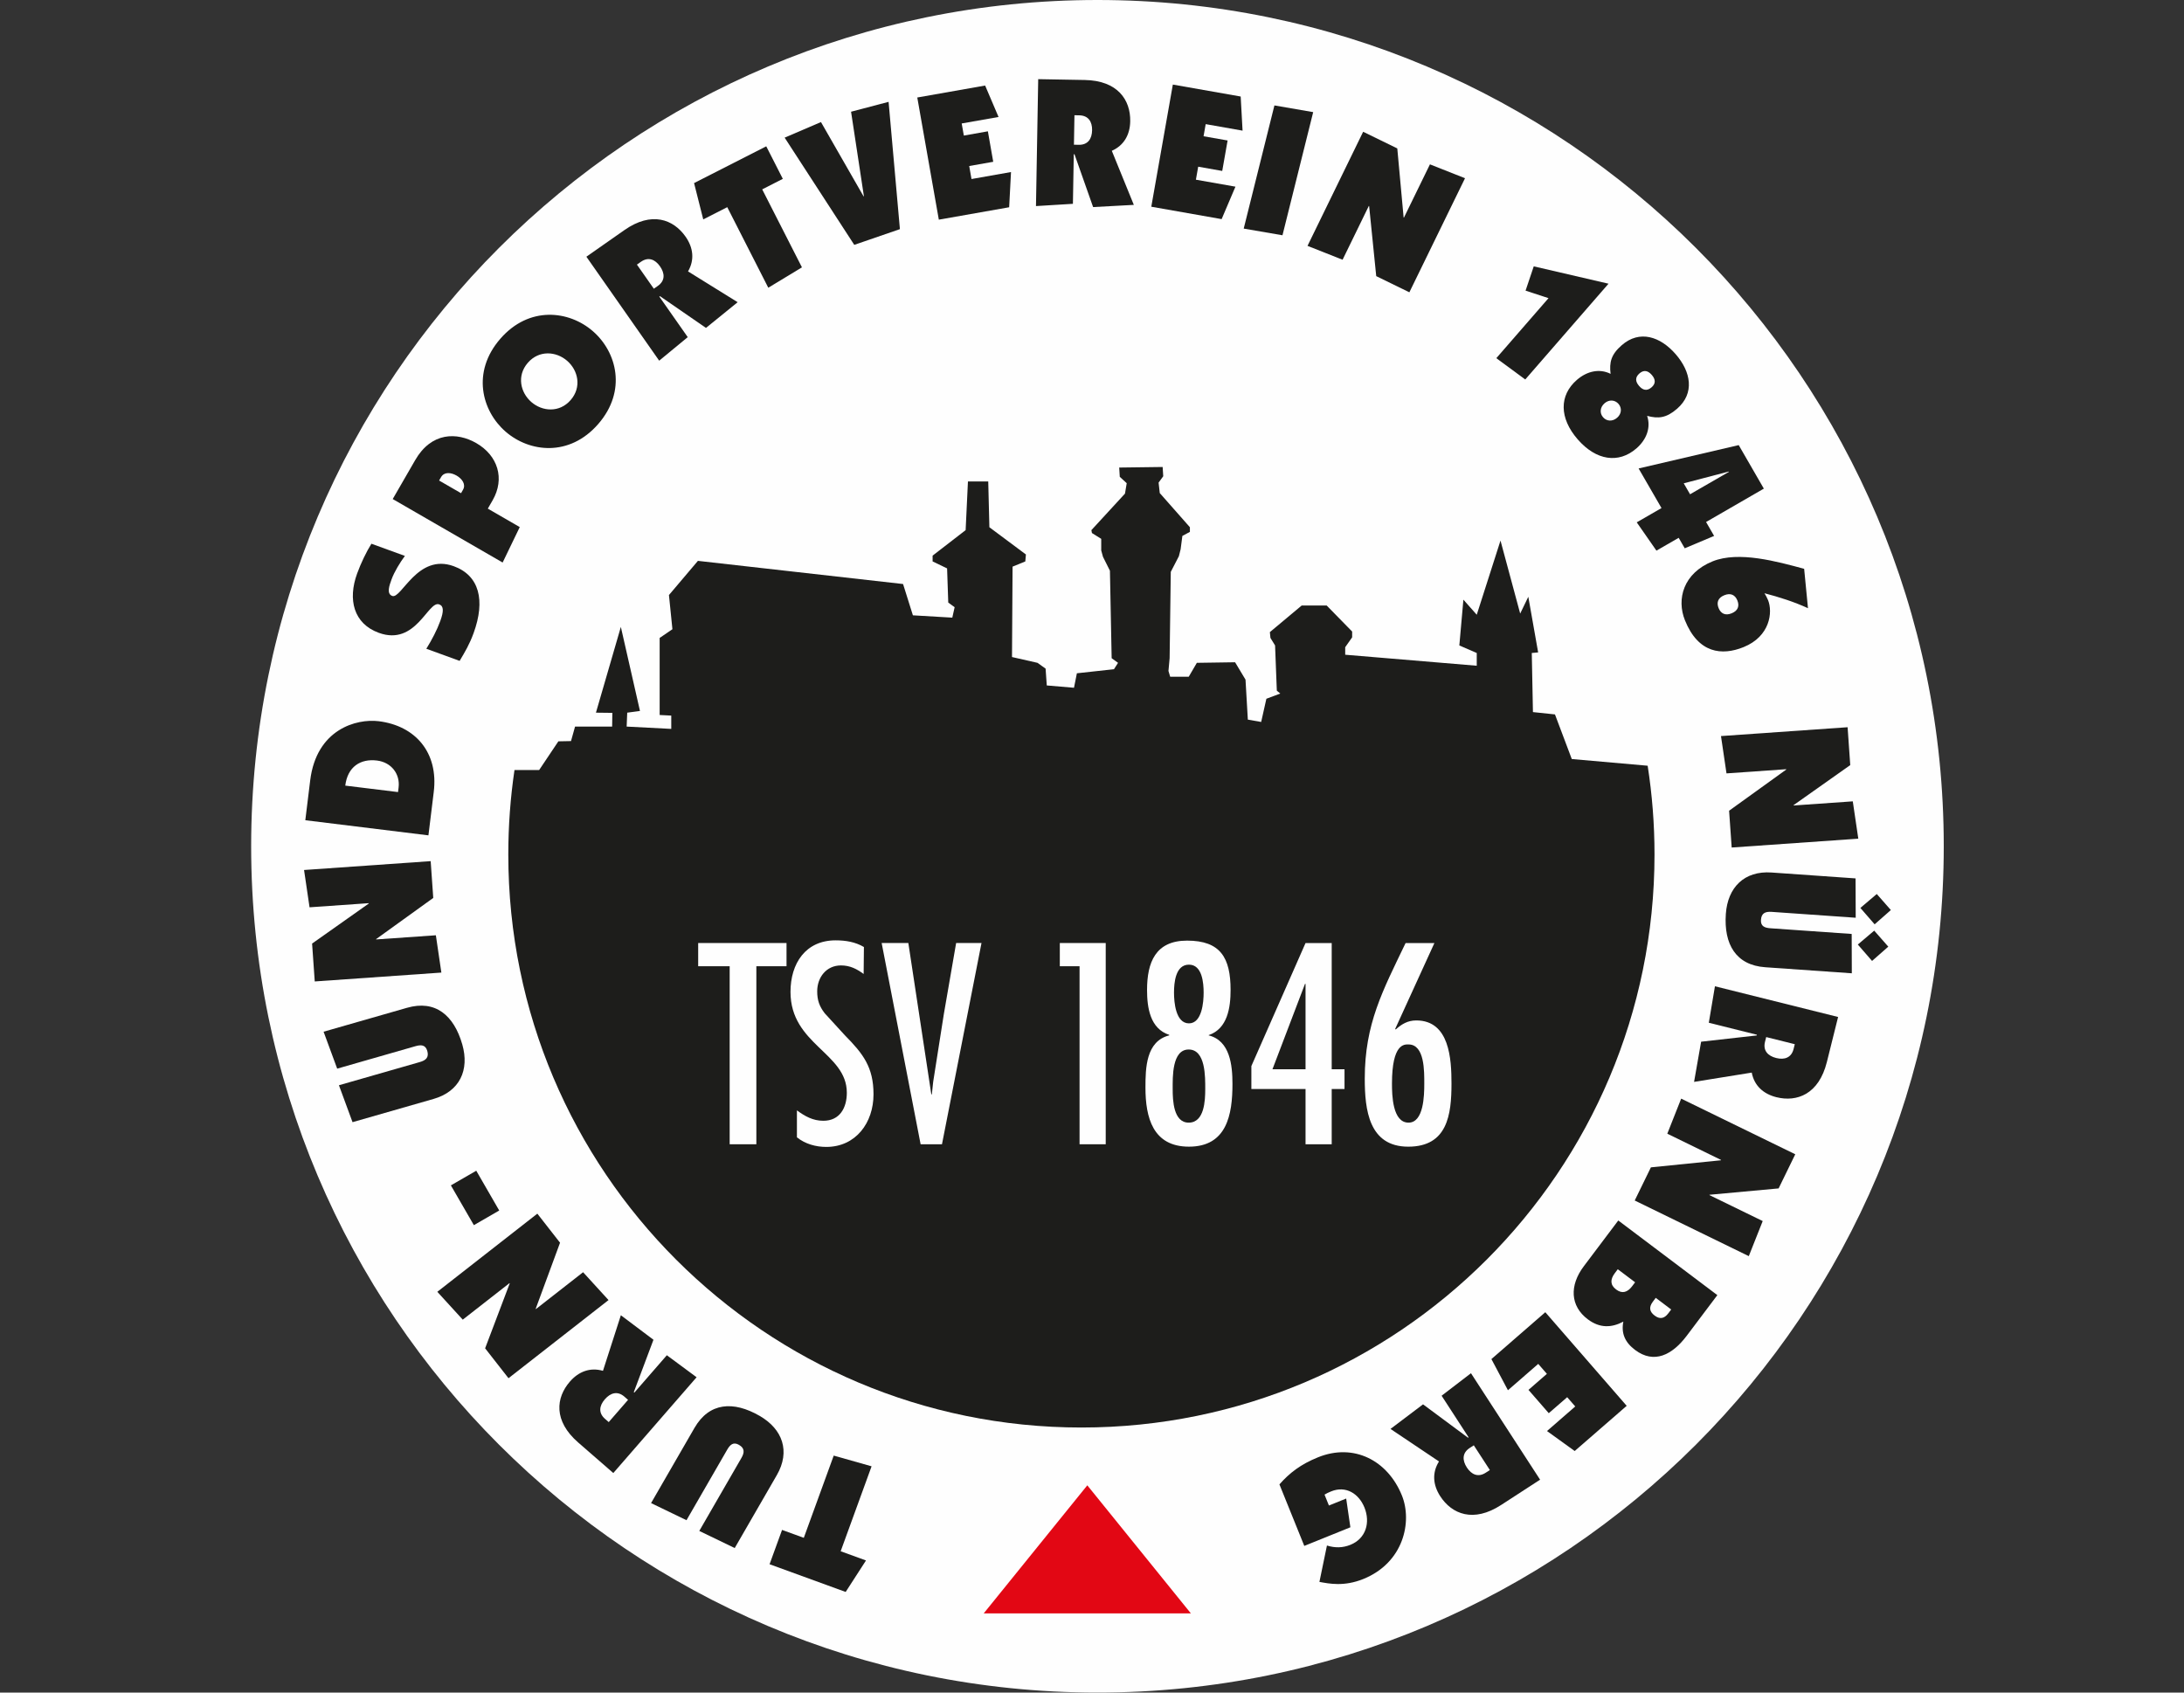 <?xml version="1.0" encoding="UTF-8"?>
<svg width="200px" height="155px" viewBox="0 0 200 155" version="1.1" xmlns="http://www.w3.org/2000/svg" xmlns:xlink="http://www.w3.org/1999/xlink">
    <rect x="0" y="0" width="200" height="155" fill="#333333" stroke="none"/>
    <title>teams/tsv1846nuernberg</title>
    <g id="teams/tsv1846nuernberg" stroke="none" stroke-width="1" fill="none" fill-rule="evenodd">
        <g id="Group-83" transform="translate(23, 0)">
            <path d="M77.5,155 C120.303,155 155,120.303 155,77.5 C155,34.697 120.303,0 77.5,0 C34.697,0 0,34.697 0,77.5 C0,120.303 34.697,155 77.5,155" id="Fill-1" fill="#FEFEFE"></path>
            <polygon id="Fill-3" fill="#E20714" points="76.57 136.021 86.056 147.751 67.082 147.751"></polygon>
            <path d="M127.885,70.123 C128.297,72.771 128.512,75.484 128.512,78.247 C128.512,107.232 105.015,130.728 76.029,130.728 C47.046,130.728 23.548,107.232 23.548,78.247 C23.548,75.622 23.742,73.041 24.114,70.519 L26.371,70.519 L28.133,67.889 L29.29,67.866 L29.66,66.541 L33.057,66.54 L33.076,65.282 L31.573,65.264 L33.854,57.411 L35.605,65.106 L34.438,65.264 L34.386,66.538 L38.471,66.75 L38.471,65.531 L37.408,65.478 L37.408,58.366 L37.408,58.42 L38.577,57.623 L38.259,54.492 L40.912,51.362 L59.698,53.483 L60.598,56.349 L64.207,56.562 L64.421,55.606 L63.837,55.181 L63.73,52.051 L62.404,51.414 L62.404,50.883 L65.428,48.548 L65.64,44.091 L67.498,44.091 L67.603,48.283 L70.948,50.777 L70.893,51.414 L69.726,51.891 L69.674,60.169 L72.009,60.7 L72.751,61.232 L72.858,62.771 L75.351,62.983 L75.616,61.657 L79.012,61.285 L79.384,60.7 L78.8,60.277 L78.642,52.263 L78.005,50.99 L77.845,50.406 L77.845,49.345 L76.996,48.814 L76.944,48.548 L80.021,45.203 L80.179,44.249 L79.544,43.666 L79.491,42.817 L83.47,42.765 L83.523,43.614 L83.099,44.196 L83.205,45.153 L85.965,48.283 L85.965,48.707 L85.276,49.078 L85.116,50.3 L84.956,50.935 L84.214,52.369 L84.108,60.277 L84.002,61.445 L84.16,61.974 L85.858,61.974 L86.602,60.7 L90.104,60.648 L91.058,62.24 L91.271,65.901 L92.492,66.115 L92.969,63.99 L94.242,63.513 L93.925,63.248 L93.765,59.109 L93.341,58.42 L93.288,57.888 L96.206,55.448 L98.488,55.448 L100.823,57.835 L100.823,58.366 L100.187,59.269 L100.187,59.958 L112.233,60.966 L112.233,59.799 L110.639,59.109 L111.011,54.916 L112.233,56.297 L114.408,49.504 L116.211,56.19 L116.955,54.651 L117.856,59.746 L117.273,59.799 L117.379,65.211 L119.396,65.424 L120.936,69.51 L127.885,70.123 Z" id="Fill-5" fill="#1D1D1B"></path>
            <polygon id="Fill-7" fill="#1D1D1B" points="56.303 142.903 53.984 142.059 56.815 134.28 53.348 133.299 50.608 140.83 48.617 140.106 47.473 143.248 54.442 145.786"></polygon>
            <path d="M44.282,141.766 L48.139,135.083 C49.39,132.917 48.675,130.879 46.565,129.662 C44.158,128.271 41.945,128.428 40.596,130.765 L36.622,137.648 L39.866,139.216 L43.591,132.761 C43.856,132.303 44.155,132.018 44.672,132.316 C45.201,132.622 45.186,133.014 44.895,133.516 L41.037,140.198 L44.282,141.766 Z" id="Fill-9" fill="#1D1D1B"></path>
            <path d="M32.744,130.232 L32.407,129.938 C31.782,129.395 31.876,128.731 32.388,128.144 C32.908,127.544 33.554,127.358 34.177,127.9 L34.515,128.195 L32.744,130.232 Z M40.791,126.124 L38.066,124.109 L35.09,127.532 L35.04,127.488 L36.841,122.691 L33.856,120.447 L32.217,125.537 C31.043,125.197 29.991,125.6 29.187,126.524 C27.905,127.999 27.666,130.117 29.953,132.104 L33.164,134.896 L40.791,126.124 Z" id="Fill-11" fill="#1D1D1B"></path>
            <polygon id="Fill-13" fill="#1D1D1B" points="32.726 119.057 30.397 116.506 26.078 119.88 26.056 119.854 28.286 113.805 26.207 111.143 17.048 118.3 19.377 120.85 23.656 117.507 23.677 117.533 21.425 123.474 23.566 126.213"></polygon>
            <polygon id="Fill-15" fill="#1D1D1B" points="20.614 107.212 18.29 108.553 20.394 112.196 22.717 110.855"></polygon>
            <path d="M9.283,102.765 L16.701,100.638 C19.104,99.948 20.003,97.986 19.334,95.646 C18.565,92.97 16.866,91.546 14.273,92.291 L6.633,94.482 L7.878,97.863 L15.04,95.808 C15.548,95.663 15.962,95.665 16.128,96.238 C16.296,96.827 16.012,97.097 15.455,97.257 L8.038,99.384 L9.283,102.765 Z" id="Fill-17" fill="#1D1D1B"></path>
            <polygon id="Fill-19" fill="#1D1D1B" points="17.418 89.066 16.914 85.65 11.447 86.031 11.444 85.999 16.675 82.23 16.439 78.861 4.844 79.672 5.347 83.088 10.766 82.71 10.769 82.744 5.58 86.409 5.823 89.878"></polygon>
            <path d="M8.618,71.944 C8.832,70.201 10.024,69.463 11.518,69.647 C12.866,69.812 13.649,70.909 13.502,72.11 L13.45,72.536 L8.618,71.944 Z M16.233,76.499 L16.721,72.521 C17.164,68.923 15.047,66.461 11.677,66.046 C9.639,65.796 5.982,66.782 5.406,71.467 L4.959,75.114 L16.233,76.499 Z" id="Fill-21" fill="#1D1D1B"></path>
            <path d="M11.013,49.793 C10.554,50.524 10.054,51.559 9.703,52.524 C8.837,54.904 9.374,57.108 11.692,57.953 C15.099,59.191 16.194,54.974 17.221,55.348 C17.641,55.5 17.643,55.977 17.321,56.864 C17.015,57.705 16.55,58.592 16.041,59.411 L19.091,60.521 C19.59,59.682 19.985,59.031 20.371,57.974 C21.463,54.971 20.897,52.702 18.547,51.849 C15.232,50.642 13.761,54.881 12.92,54.575 C12.376,54.376 12.654,53.615 12.858,53.055 C13.106,52.37 13.627,51.521 14.078,50.908 L11.013,49.793 Z" id="Fill-23" fill="#1D1D1B"></path>
            <path d="M17.211,44.005 L17.393,43.689 C17.675,43.202 18.295,43.253 18.811,43.552 C19.327,43.85 19.682,44.36 19.4,44.85 L19.22,45.165 L17.211,44.005 Z M24.596,48.269 L21.672,46.579 L22.109,45.82 C23.26,43.826 22.585,41.716 20.622,40.582 C18.844,39.555 16.506,39.565 15.024,42.131 L12.963,45.701 L23.029,51.514 L24.596,48.269 Z" id="Fill-25" fill="#1D1D1B"></path>
            <path d="M22.812,31.029 C20.171,34.067 21.114,37.628 23.3,39.528 C25.487,41.428 29.143,41.865 31.784,38.829 C34.423,35.792 33.483,32.231 31.294,30.331 C29.108,28.43 25.45,27.992 22.812,31.029 M25.336,33.223 C26.368,32.037 27.938,32.173 28.938,33.043 C29.937,33.911 30.291,35.446 29.259,36.635 C28.228,37.822 26.657,37.685 25.657,36.816 C24.657,35.946 24.303,34.411 25.336,33.223" id="Fill-27" fill="#1D1D1B"></path>
            <path d="M35.326,24.231 L35.693,23.974 C36.371,23.499 36.991,23.751 37.438,24.388 C37.894,25.04 37.918,25.708 37.24,26.184 L36.874,26.44 L35.326,24.231 Z M37.365,33.03 L39.98,30.874 L37.377,27.16 L37.433,27.12 L41.65,30.029 L44.551,27.675 L40.007,24.854 C40.621,23.796 40.485,22.679 39.783,21.676 C38.662,20.075 36.666,19.33 34.183,21.069 L30.698,23.509 L37.365,33.03 Z" id="Fill-29" fill="#1D1D1B"></path>
            <polygon id="Fill-31" fill="#1D1D1B" points="41.4 20.092 43.599 18.972 47.356 26.349 50.438 24.483 46.799 17.342 48.687 16.379 47.17 13.399 40.56 16.766"></polygon>
            <polygon id="Fill-33" fill="#1D1D1B" points="58.373 9.327 54.936 10.231 56.112 17.968 56.08 17.979 52.18 11.178 48.854 12.605 55.229 22.423 59.409 20.984"></polygon>
            <polygon id="Fill-35" fill="#1D1D1B" points="69.414 18.98 69.583 15.755 65.965 16.395 65.756 15.203 67.955 14.816 67.465 12.026 65.264 12.415 65.067 11.307 68.442 10.712 67.213 7.833 61 8.929 62.973 20.116"></polygon>
            <path d="M75.393,10.553 L75.841,10.562 C76.668,10.577 77.022,11.145 77.01,11.923 C76.996,12.717 76.622,13.275 75.793,13.26 L75.346,13.252 L75.393,10.553 Z M71.87,18.872 L75.252,18.665 L75.331,14.13 L75.398,14.13 L77.102,18.963 L80.831,18.762 L78.814,13.81 C79.933,13.315 80.479,12.332 80.5,11.107 C80.534,9.152 79.357,7.378 76.328,7.325 L72.074,7.249 L71.87,18.872 Z" id="Fill-37" fill="#1D1D1B"></path>
            <polygon id="Fill-39" fill="#1D1D1B" points="88.871 20.066 90.136 17.094 86.515 16.456 86.725 15.265 88.926 15.654 89.418 12.865 87.216 12.478 87.411 11.368 90.788 11.964 90.616 8.839 84.403 7.745 82.43 18.93"></polygon>
            <polygon id="Fill-41" fill="#1D1D1B" points="93.705 9.655 90.893 20.933 94.443 21.545 97.255 10.268"></polygon>
            <polygon id="Fill-43" fill="#1D1D1B" points="96.736 22.515 99.947 23.786 102.35 18.859 102.379 18.874 103.028 25.287 106.063 26.768 111.159 16.322 107.947 15.051 105.565 19.931 105.537 19.917 104.957 13.592 101.831 12.067"></polygon>
            <polygon id="Fill-45" fill="#1D1D1B" points="117.453 24.392 116.704 26.616 118.806 27.304 114.026 32.8 116.675 34.751 124.3 25.98"></polygon>
            <path d="M127.133,34.196 C127.546,33.839 127.924,33.946 128.262,34.334 C128.598,34.721 128.654,35.112 128.242,35.471 C127.816,35.841 127.436,35.731 127.1,35.344 C126.764,34.957 126.708,34.565 127.133,34.196 M123.938,36.93 C124.348,36.572 124.887,36.609 125.214,36.985 C125.539,37.359 125.502,37.897 125.088,38.255 C124.664,38.625 124.127,38.587 123.802,38.212 C123.475,37.838 123.512,37.299 123.938,36.93 M130.449,32.434 C129.037,30.809 127.142,30.195 125.518,31.607 C124.531,32.465 124.363,33.18 124.489,34.236 C123.48,33.73 122.336,33.979 121.398,34.793 C119.776,36.206 119.782,38.283 121.476,40.233 C123.171,42.182 125.227,42.477 126.853,41.065 C127.79,40.251 128.195,39.153 127.836,38.084 C128.861,38.355 129.594,38.288 130.581,37.43 C132.205,36.018 131.861,34.058 130.449,32.434" id="Fill-47" fill="#1D1D1B"></path>
            <path d="M131.279,50.211 L133.97,49.078 L133.233,47.803 L138.524,44.747 L136.223,40.761 L127.056,42.899 L129.152,46.527 L126.885,47.835 L128.688,50.426 L130.725,49.252 L131.279,50.211 Z M135.307,43.182 L135.325,43.212 L131.767,45.264 L131.188,44.261 L135.307,43.182 Z" id="Fill-49" fill="#1D1D1B"></path>
            <path d="M136.101,54.99 C136.306,55.497 136.159,55.93 135.575,56.165 C134.993,56.402 134.587,56.191 134.38,55.684 C134.177,55.178 134.321,54.744 134.905,54.509 C135.489,54.272 135.896,54.483 136.101,54.99 L136.101,54.99 Z M142.215,52.09 C139.75,51.426 136.226,50.439 133.832,51.407 C131.146,52.492 130.517,54.871 131.299,56.805 C132.525,59.845 134.685,60.061 136.666,59.262 C139.106,58.275 139.352,56.052 138.911,54.961 C138.812,54.716 138.7,54.529 138.582,54.327 C139.922,54.679 141.291,55.107 142.566,55.699 L142.215,52.09 Z" id="Fill-51" fill="#1D1D1B"></path>
            <polygon id="Fill-53" fill="#1D1D1B" points="134.599 67.407 135.104 70.825 140.571 70.442 140.574 70.475 135.342 74.244 135.579 77.613 147.174 76.803 146.669 73.385 141.252 73.764 141.249 73.731 146.437 70.065 146.194 66.597"></polygon>
            <path d="M146.923,80.441 L139.227,79.902 C136.732,79.729 135.214,81.265 135.044,83.693 C134.85,86.468 135.961,88.389 138.653,88.577 L146.58,89.131 L146.568,85.529 L139.134,85.008 C138.607,84.972 138.218,84.829 138.261,84.234 C138.302,83.622 138.661,83.466 139.239,83.506 L146.937,84.044 L146.923,80.441 Z M148.631,85.225 L147.13,86.498 L148.435,87.999 L149.921,86.692 L148.631,85.225 Z M148.865,81.871 L147.365,83.145 L148.67,84.647 L150.156,83.339 L148.865,81.871 Z" id="Fill-55" fill="#1D1D1B"></path>
            <path d="M141.358,95.624 L141.249,96.059 C141.05,96.861 140.415,97.078 139.66,96.891 C138.889,96.698 138.431,96.209 138.631,95.405 L138.74,94.972 L141.358,95.624 Z M134.046,90.32 L133.485,93.661 L137.889,94.759 L137.871,94.824 L132.78,95.396 L132.135,99.076 L137.416,98.225 C137.645,99.426 138.482,100.18 139.67,100.477 C141.566,100.95 143.56,100.201 144.294,97.262 L145.324,93.132 L134.046,90.32 Z" id="Fill-57" fill="#1D1D1B"></path>
            <polygon id="Fill-59" fill="#1D1D1B" points="130.954 100.61 129.683 103.821 134.608 106.224 134.593 106.255 128.181 106.903 126.7 109.939 137.146 115.033 138.42 111.821 133.537 109.441 133.552 109.412 139.877 108.831 141.402 105.705"></polygon>
            <path d="M130.04,119.92 L129.782,120.263 C129.383,120.792 128.973,120.814 128.522,120.475 C128.06,120.126 127.968,119.724 128.366,119.197 L128.626,118.852 L130.04,119.92 Z M126.735,117.428 L126.466,117.785 C126.038,118.353 125.551,118.505 124.995,118.087 C124.44,117.668 124.451,117.159 124.879,116.588 L125.148,116.233 L126.735,117.428 Z M125.194,111.768 L122.037,115.96 C120.711,117.719 120.786,119.6 122.399,120.815 C123.51,121.652 124.589,121.596 125.658,121.031 C125.443,122.114 125.818,122.936 126.731,123.623 C128.463,124.929 130.129,124.092 131.457,122.334 L134.266,118.603 L125.194,111.768 Z" id="Fill-61" fill="#1D1D1B"></path>
            <polygon id="Fill-63" fill="#1D1D1B" points="113.576 124.461 115.089 127.314 117.864 124.901 118.657 125.814 116.97 127.281 118.828 129.416 120.515 127.951 121.253 128.799 118.667 131.05 121.203 132.88 125.964 128.742 118.512 120.169"></polygon>
            <path d="M113.434,134.622 L113.058,134.865 C112.365,135.316 111.753,135.043 111.328,134.391 C110.896,133.724 110.896,133.052 111.589,132.601 L111.963,132.358 L113.434,134.622 Z M111.704,125.755 L109.016,127.817 L111.486,131.623 L111.43,131.658 L107.315,128.606 L104.335,130.857 L108.777,133.836 C108.126,134.871 108.223,135.993 108.89,137.021 C109.954,138.659 111.924,139.472 114.465,137.822 L118.034,135.505 L111.704,125.755 Z" id="Fill-65" fill="#1D1D1B"></path>
            <path d="M97.826,144.866 C98.712,145.026 100.078,145.315 101.844,144.601 C105.558,143.1 106.341,139.337 105.382,136.957 C104.078,133.733 100.968,132.133 97.698,133.455 C96.117,134.093 95.095,134.88 94.164,135.936 L96.44,141.57 L100.661,139.864 L100.277,137.233 L98.696,137.871 L98.294,136.873 C98.481,136.764 98.627,136.685 98.905,136.574 C100.24,136.034 101.428,136.768 101.951,138.057 C102.508,139.439 102.079,140.898 100.668,141.468 C99.962,141.754 99.268,141.766 98.515,141.535 L97.826,144.866 Z" id="Fill-67" fill="#1D1D1B"></path>
            <polygon id="Fill-69" fill="#FEFEFE" points="40.936 86.359 40.936 88.485 43.82 88.485 43.82 104.788 46.263 104.788 46.263 88.485 49.026 88.485 49.026 86.359"></polygon>
            <path d="M56.113,86.725 C55.33,86.262 54.451,86.114 53.521,86.114 C50.76,86.114 49.39,88.241 49.39,90.832 C49.39,95.671 54.548,96.405 54.548,100.07 C54.548,101.44 53.913,102.637 52.397,102.637 C51.443,102.637 50.71,102.222 49.978,101.683 L49.978,104.153 C50.735,104.763 51.712,105.032 52.665,105.032 C55.379,105.032 56.992,102.808 56.992,100.218 C56.992,97.724 56.039,96.502 54.377,94.817 L52.519,92.787 C52.031,92.152 51.835,91.589 51.835,90.783 C51.835,89.511 52.665,88.411 54.01,88.411 C54.842,88.411 55.453,88.729 56.088,89.194 L56.113,86.725 Z" id="Fill-71" fill="#FEFEFE"></path>
            <polygon id="Fill-73" fill="#FEFEFE" points="57.738 86.359 61.306 104.788 63.262 104.788 66.881 86.359 64.558 86.359 63.433 92.861 62.457 99.069 62.334 100.217 62.285 100.217 60.182 86.359"></polygon>
            <polygon id="Fill-75" fill="#FEFEFE" points="74.053 86.359 74.053 88.485 75.861 88.485 75.861 104.788 78.257 104.788 78.257 86.359"></polygon>
            <path d="M85.878,93.716 C84.656,93.716 84.51,91.76 84.51,90.906 C84.51,90.025 84.632,88.34 85.878,88.34 C87.1,88.34 87.223,90.025 87.223,90.906 C87.223,91.76 87.076,93.716 85.878,93.716 L85.878,93.716 Z M84.07,94.817 C81.943,95.354 81.895,97.798 81.895,99.607 C81.895,102.345 82.578,105.008 85.878,105.008 C89.35,105.008 89.863,102.075 89.863,99.265 C89.863,97.553 89.642,95.305 87.687,94.817 L87.687,94.767 L87.687,94.792 C89.423,94.204 89.691,92.249 89.691,90.661 C89.691,87.703 88.763,86.139 85.707,86.139 C82.823,86.139 82.041,88.12 82.041,90.661 C82.041,92.249 82.31,94.204 84.07,94.767 L84.07,94.817 Z M85.854,102.808 C84.461,102.808 84.388,100.78 84.388,99.73 C84.388,98.654 84.314,96.111 85.854,96.111 C87.419,96.111 87.37,98.654 87.37,99.73 C87.37,100.78 87.297,102.808 85.854,102.808 L85.854,102.808 Z" id="Fill-77" fill="#FEFEFE"></path>
            <path d="M96.555,97.919 L93.526,97.919 L96.506,90.099 L96.555,90.099 L96.555,97.919 Z M98.951,86.36 L96.555,86.36 L91.594,97.627 L91.594,99.729 L96.555,99.729 L96.555,104.787 L98.951,104.787 L98.951,99.729 L100.124,99.729 L100.124,97.919 L98.951,97.919 L98.951,86.36 Z" id="Fill-79" fill="#FEFEFE"></path>
            <path d="M107.428,99.264 C107.428,100.316 107.379,102.808 105.986,102.808 C104.519,102.808 104.47,100.291 104.47,99.24 C104.47,95.524 105.62,95.647 105.986,95.647 C107.478,95.647 107.428,98.139 107.428,99.264 L107.428,99.264 Z M105.718,86.36 C103.616,90.734 101.978,93.765 101.978,98.776 C101.978,101.61 102.344,105.009 105.962,105.009 C109.555,105.009 109.92,102.075 109.92,99.24 C109.92,96.992 109.75,93.448 106.694,93.448 C105.912,93.448 105.351,93.789 104.812,94.277 L104.763,94.228 L108.357,86.36 L105.718,86.36 Z" id="Fill-81" fill="#FEFEFE"></path>
        </g>
    </g>
</svg>